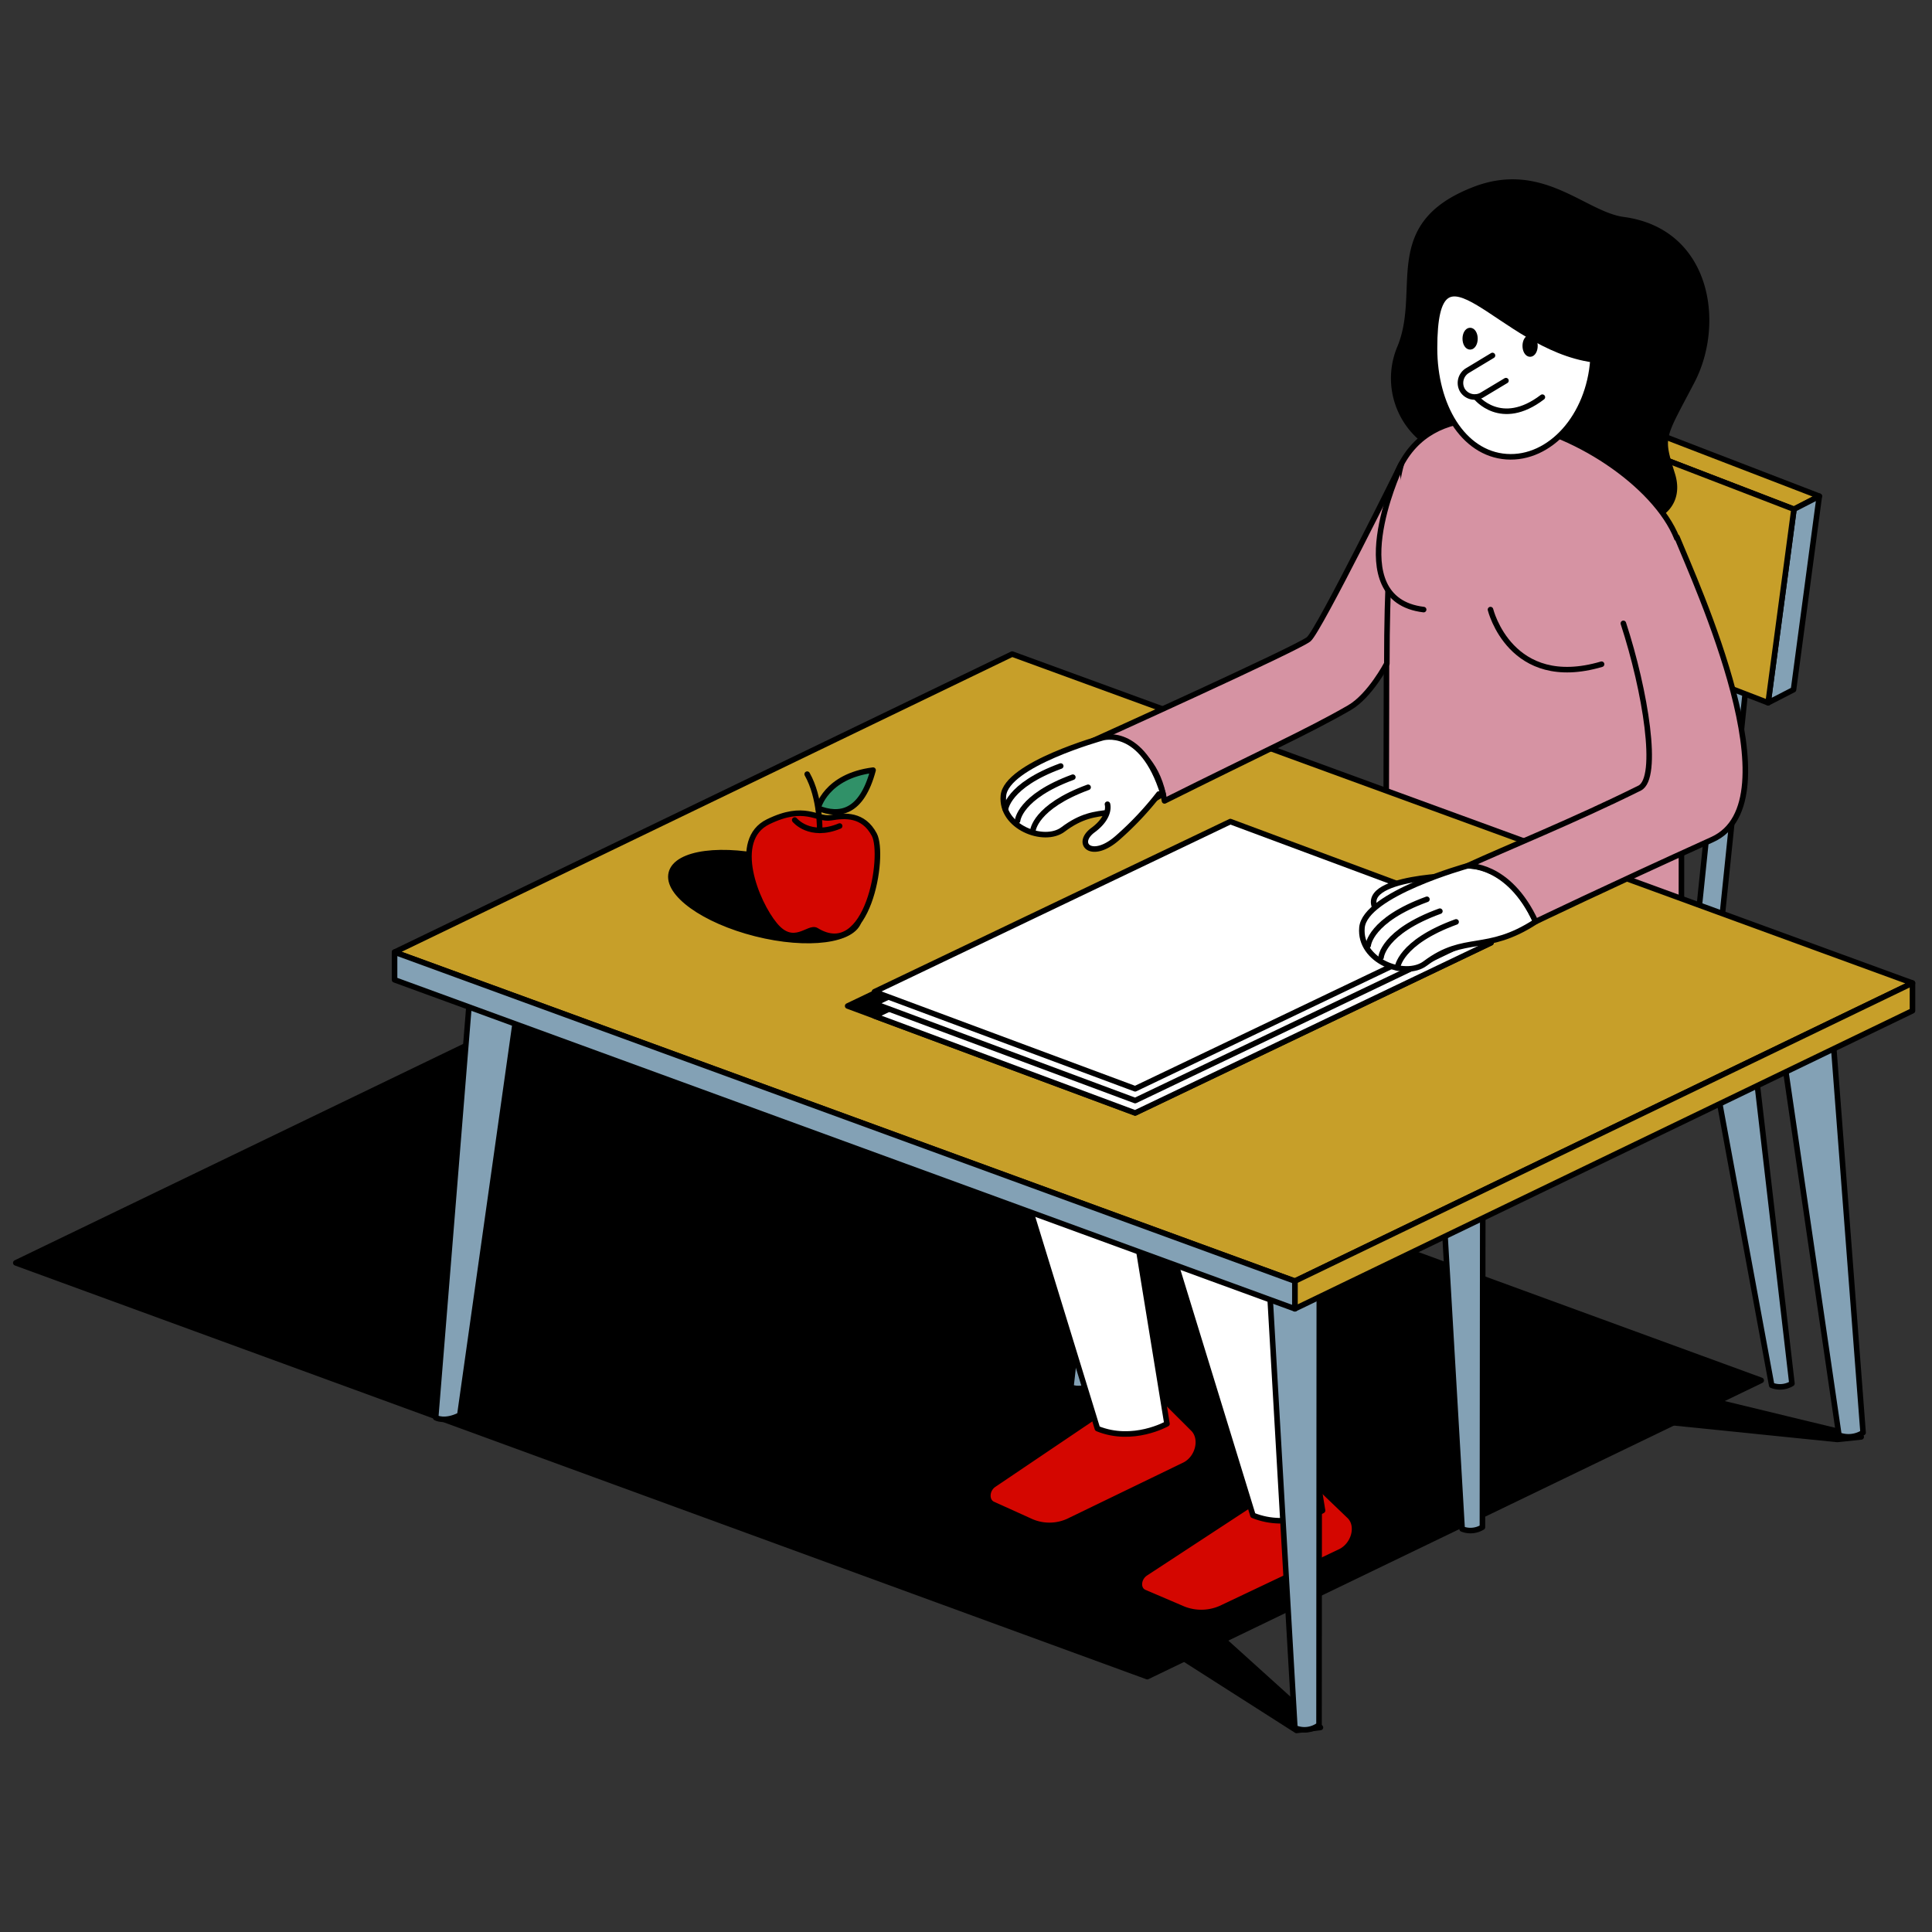<svg xmlns="http://www.w3.org/2000/svg" viewBox="0 0 400 400"><rect x="0" y="0" width="400" height="400" fill="#333333" stroke="none"/><defs><style>.cls-1,.cls-2,.cls-3,.cls-4,.cls-5,.cls-6,.cls-7,.cls-8{stroke:#000;stroke-linecap:round;stroke-linejoin:round;stroke-width:1.15px;}.cls-2{fill:#83a1b5;}.cls-3{fill:#c79f29;}.cls-4{fill:#d40600;}.cls-5{fill:#fff;}.cls-6{fill:#309168;}.cls-7{fill:#d693a3;}.cls-8{fill:none;}</style></defs><g id="Layer_4" data-name="Layer 4"><polygon class="cls-1" points="130.38 200.13 364.64 285.79 237.53 347.13 3.27 261.46 130.38 200.13"/><polygon class="cls-1" points="385.34 297.5 350.21 289 338.95 293.8 380.39 298.02 385.34 297.5"/><polygon class="cls-1" points="268.43 358.27 240.24 340.28 249.43 336.03 273.38 357.66 268.43 358.27"/><path class="cls-2" d="M285,182.89l.08,75.75s1.55.92,4.19-.37l4.26-73.62"/><path class="cls-2" d="M362.66,214.58,371,286.44a4.71,4.71,0,0,1-4.19.37l-12.72-68.95"/><path class="cls-2" d="M230.1,213.82l-8.38,73.34s1.55.93,4.19-.37l12.72-71.21"/><path class="cls-2" d="M307,240.43l-.08,75.76a4.73,4.73,0,0,1-4.2.37l-4.25-72.85"/><polygon class="cls-3" points="292.4 179.59 367.49 208.94 299.39 240.08 224.3 210.72 292.4 179.59"/><polygon class="cls-2" points="367.49 208.94 367.49 213.57 299.39 244.7 299.39 240.08 367.49 208.94"/><polygon class="cls-3" points="299.39 244.7 224.3 215.35 224.3 210.72 299.39 240.08 299.39 244.7"/><path class="cls-2" d="M352.11,208.22h0a1.91,1.91,0,0,1-2.19-2.23l6.91-66.79,5-.55-6.9,66.8A3.29,3.29,0,0,1,352.11,208.22Z"/><path class="cls-2" d="M297.5,188.2h0a1.9,1.9,0,0,1-2.19-2.22l6.9-66.8,5-.55-6.91,66.8A3.29,3.29,0,0,1,297.5,188.2Z"/><polygon class="cls-3" points="301.92 73.93 376.67 102.73 371.42 105.43 296.66 76.64 301.92 73.93"/><polygon class="cls-2" points="376.67 102.73 371.33 142.79 366.07 145.5 371.42 105.43 376.67 102.73"/><polygon class="cls-3" points="366.07 145.5 291.32 116.7 296.66 76.64 371.42 105.43 366.07 145.5"/><path class="cls-1" d="M294.6,91a16.32,16.32,0,0,1-4.7-19.16c4.86-12-3.73-25.29,15.47-32.64,14-5.34,22.59,5.2,30.75,6.29,17.54,2.35,20.46,21.44,14.17,33.46s-6.56,11.25-4.05,19.3-6.27,12.2-15.75,8.48"/><path class="cls-4" d="M205.56,311.44l8,3.62a9.48,9.48,0,0,0,8.12-.33l23.52-11.39c2.87-1.39,3.87-5.49,1.84-7.52l-9.76-9.73-31.52,21.27C204.2,308.4,204.1,310.78,205.56,311.44Z"/><path class="cls-4" d="M236.93,329.69l8.09,3.46a10.07,10.07,0,0,0,8.29-.41l24.11-11.44c2.95-1.39,4-5.42,2-7.39l-9.84-9.43-32.38,21.21C235.58,326.73,235.44,329.06,236.93,329.69Z"/><path class="cls-5" d="M261.41,236.59l12.41,76.15s-7.06,4-14.41,1l-24-78.16c-2-6.41,1.61-13.73,8.19-16.5l32.53-13.7-13.07,35.18"/><path class="cls-5" d="M229.21,218.63l12.4,76.15s-7.06,4-14.4,1l-24-78.16c-2-6.41,1.61-13.73,8.19-16.5L244,187.42,230.88,222.6"/><path class="cls-6" d="M287,167.66l-70.21,30.77A12.49,12.49,0,0,1,228.41,203c5.09,6,4.35,16.7,2.23,21L289,198.91,248.47,216.4s10.32.14,14.41,8.27c3.1,6.18,1.41,11.43-.57,16.33,17.52-7.17,57.16-24.35,69-29.62s18.65-13.45,15.82-26.95"/><path class="cls-7" d="M287,166.91s29.57,23.25,61.12,19.68c0-26.43.11-70.06.11-70.06,0-21.3-61.06-51.55-61.15-6C287.09,131,287,166.91,287,166.91Z"/><line class="cls-6" x1="288.96" y1="198.91" x2="300.45" y2="194"/><path class="cls-5" d="M297,72.13c0,11.77,5.83,21.78,14.88,22.42S329,86.2,329.81,74.46C310.41,71.81,297,46.6,297,72.13Z"/><path class="cls-5" d="M309,73.6l-5.21,3.14a3,3,0,0,0-1,4.07h0a3,3,0,0,0,4,1l5-3"/><ellipse class="cls-1" cx="316.79" cy="71.61" rx="1" ry="1.69"/><ellipse class="cls-1" cx="304.37" cy="70.12" rx="1" ry="1.69"/><path class="cls-8" d="M305.59,82.23s5.14,6.56,13.74,0"/><path class="cls-2" d="M379.54,215.47l6.19,81.13a5.62,5.62,0,0,1-5,.52l-11.33-77.58"/><path class="cls-2" d="M97.58,202.38,90.2,293.51s1.84,1.07,5-.53l12.52-88.65"/><path class="cls-2" d="M273.15,264.69l-.06,92.44a5,5,0,0,1-5,.6L263,269.42"/><polygon class="cls-3" points="209.56 135.42 395.96 203.53 268.09 265.24 81.69 197.13 209.56 135.42"/><polygon class="cls-3" points="395.96 203.53 395.96 209.27 268.09 270.97 268.09 265.24 395.96 203.53"/><polygon class="cls-2" points="268.09 270.97 81.69 202.86 81.69 197.13 268.09 265.24 268.09 270.97"/><polygon class="cls-1" points="175.5 208.28 235.02 230.4 308.7 195.17 249.19 173.05 175.5 208.28"/><polygon class="cls-5" points="181.05 210.35 235.02 230.43 308.7 195.2 254.73 175.12 181.05 210.35"/><polygon class="cls-5" points="181.05 207.78 235.02 227.86 308.7 192.63 254.73 172.55 181.05 207.78"/><polygon class="cls-5" points="181.05 205.33 235.02 225.42 308.7 190.19 254.73 170.1 181.05 205.33"/><path class="cls-5" d="M301.26,181.27s-23.93.43-14.78,9"/><path class="cls-5" d="M317.94,190.81c-5.45-12.34-14.14-11.54-14.14-11.54s-21.2,5.86-21.82,12.78,8.94,10.55,13.1,7.42C303.32,193.28,307.7,197.49,317.94,190.81Z"/><path class="cls-7" d="M336.1,129.06c4.56,13.94,7.51,32.05,3.36,34.11-13.5,6.71-27.6,12.39-35.66,16.1,0,0,8.51-.62,14.14,11.54,0,0,14.09-6.8,36.59-17,17.36-7.88-3.4-52.93-7.33-62.6"/><path class="cls-8" d="M289.31,200.41s.37-5.24,12.16-9.54"/><path class="cls-8" d="M285.94,198.19s.37-5.24,12.17-9.54"/><path class="cls-8" d="M283.27,195.73s.37-5.24,12.16-9.54"/><path class="cls-7" d="M287.13,137.39s-3.48,6.67-7.76,9.14c-8.58,4.95-18.81,9.56-38.27,19.29-2.57-15.06-15-12.37-15-12.37s42.72-19.29,44.86-21.11S290.16,96,290.16,96,287.13,104.68,287.13,137.39Z"/><path class="cls-5" d="M240.79,164.34c-4.37-14.11-12.54-11.59-12.54-11.59s-19.93,5.51-20.51,12,8.4,9.92,12.32,7C227.8,165.92,231.16,170.62,240.79,164.34Z"/><path class="cls-8" d="M213.85,172s.35-4.92,11.43-9"/><path class="cls-8" d="M210.68,169.91s.36-4.93,11.44-9"/><path class="cls-8" d="M208.17,167.6s.35-4.93,11.44-9"/><path class="cls-5" d="M229.29,166.51s.8,2.55-3,5.36-.26,6.33,5.11,1.58a65.26,65.26,0,0,0,8.53-9.06"/><ellipse class="cls-1" cx="158.42" cy="185.63" rx="7.91" ry="20.04" transform="translate(-60.26 293.94) rotate(-75.87)"/><path class="cls-4" d="M169,192.64c-1.54-.95-4.66,3.59-8.57-1.12s-9.08-17.62-1.42-21.37,10.09-.35,13-.85,6.72-.78,9,3.5S179.7,199.22,169,192.64Z"/><path class="cls-4" d="M164.54,169.78s3.1,3.82,9.3,1.24"/><path class="cls-8" d="M169.7,171.92s.21-6.68-2.58-11.64"/><path class="cls-6" d="M169.37,167.32s1.57-6.63,11.39-7.87C178.38,168.36,173.79,169.1,169.37,167.32Z"/><path class="cls-8" d="M308.59,126.21s4.12,16.87,23,11.31"/><path class="cls-7" d="M289.68,97.3s-12.38,26.81,5.07,28.91"/></g></svg>